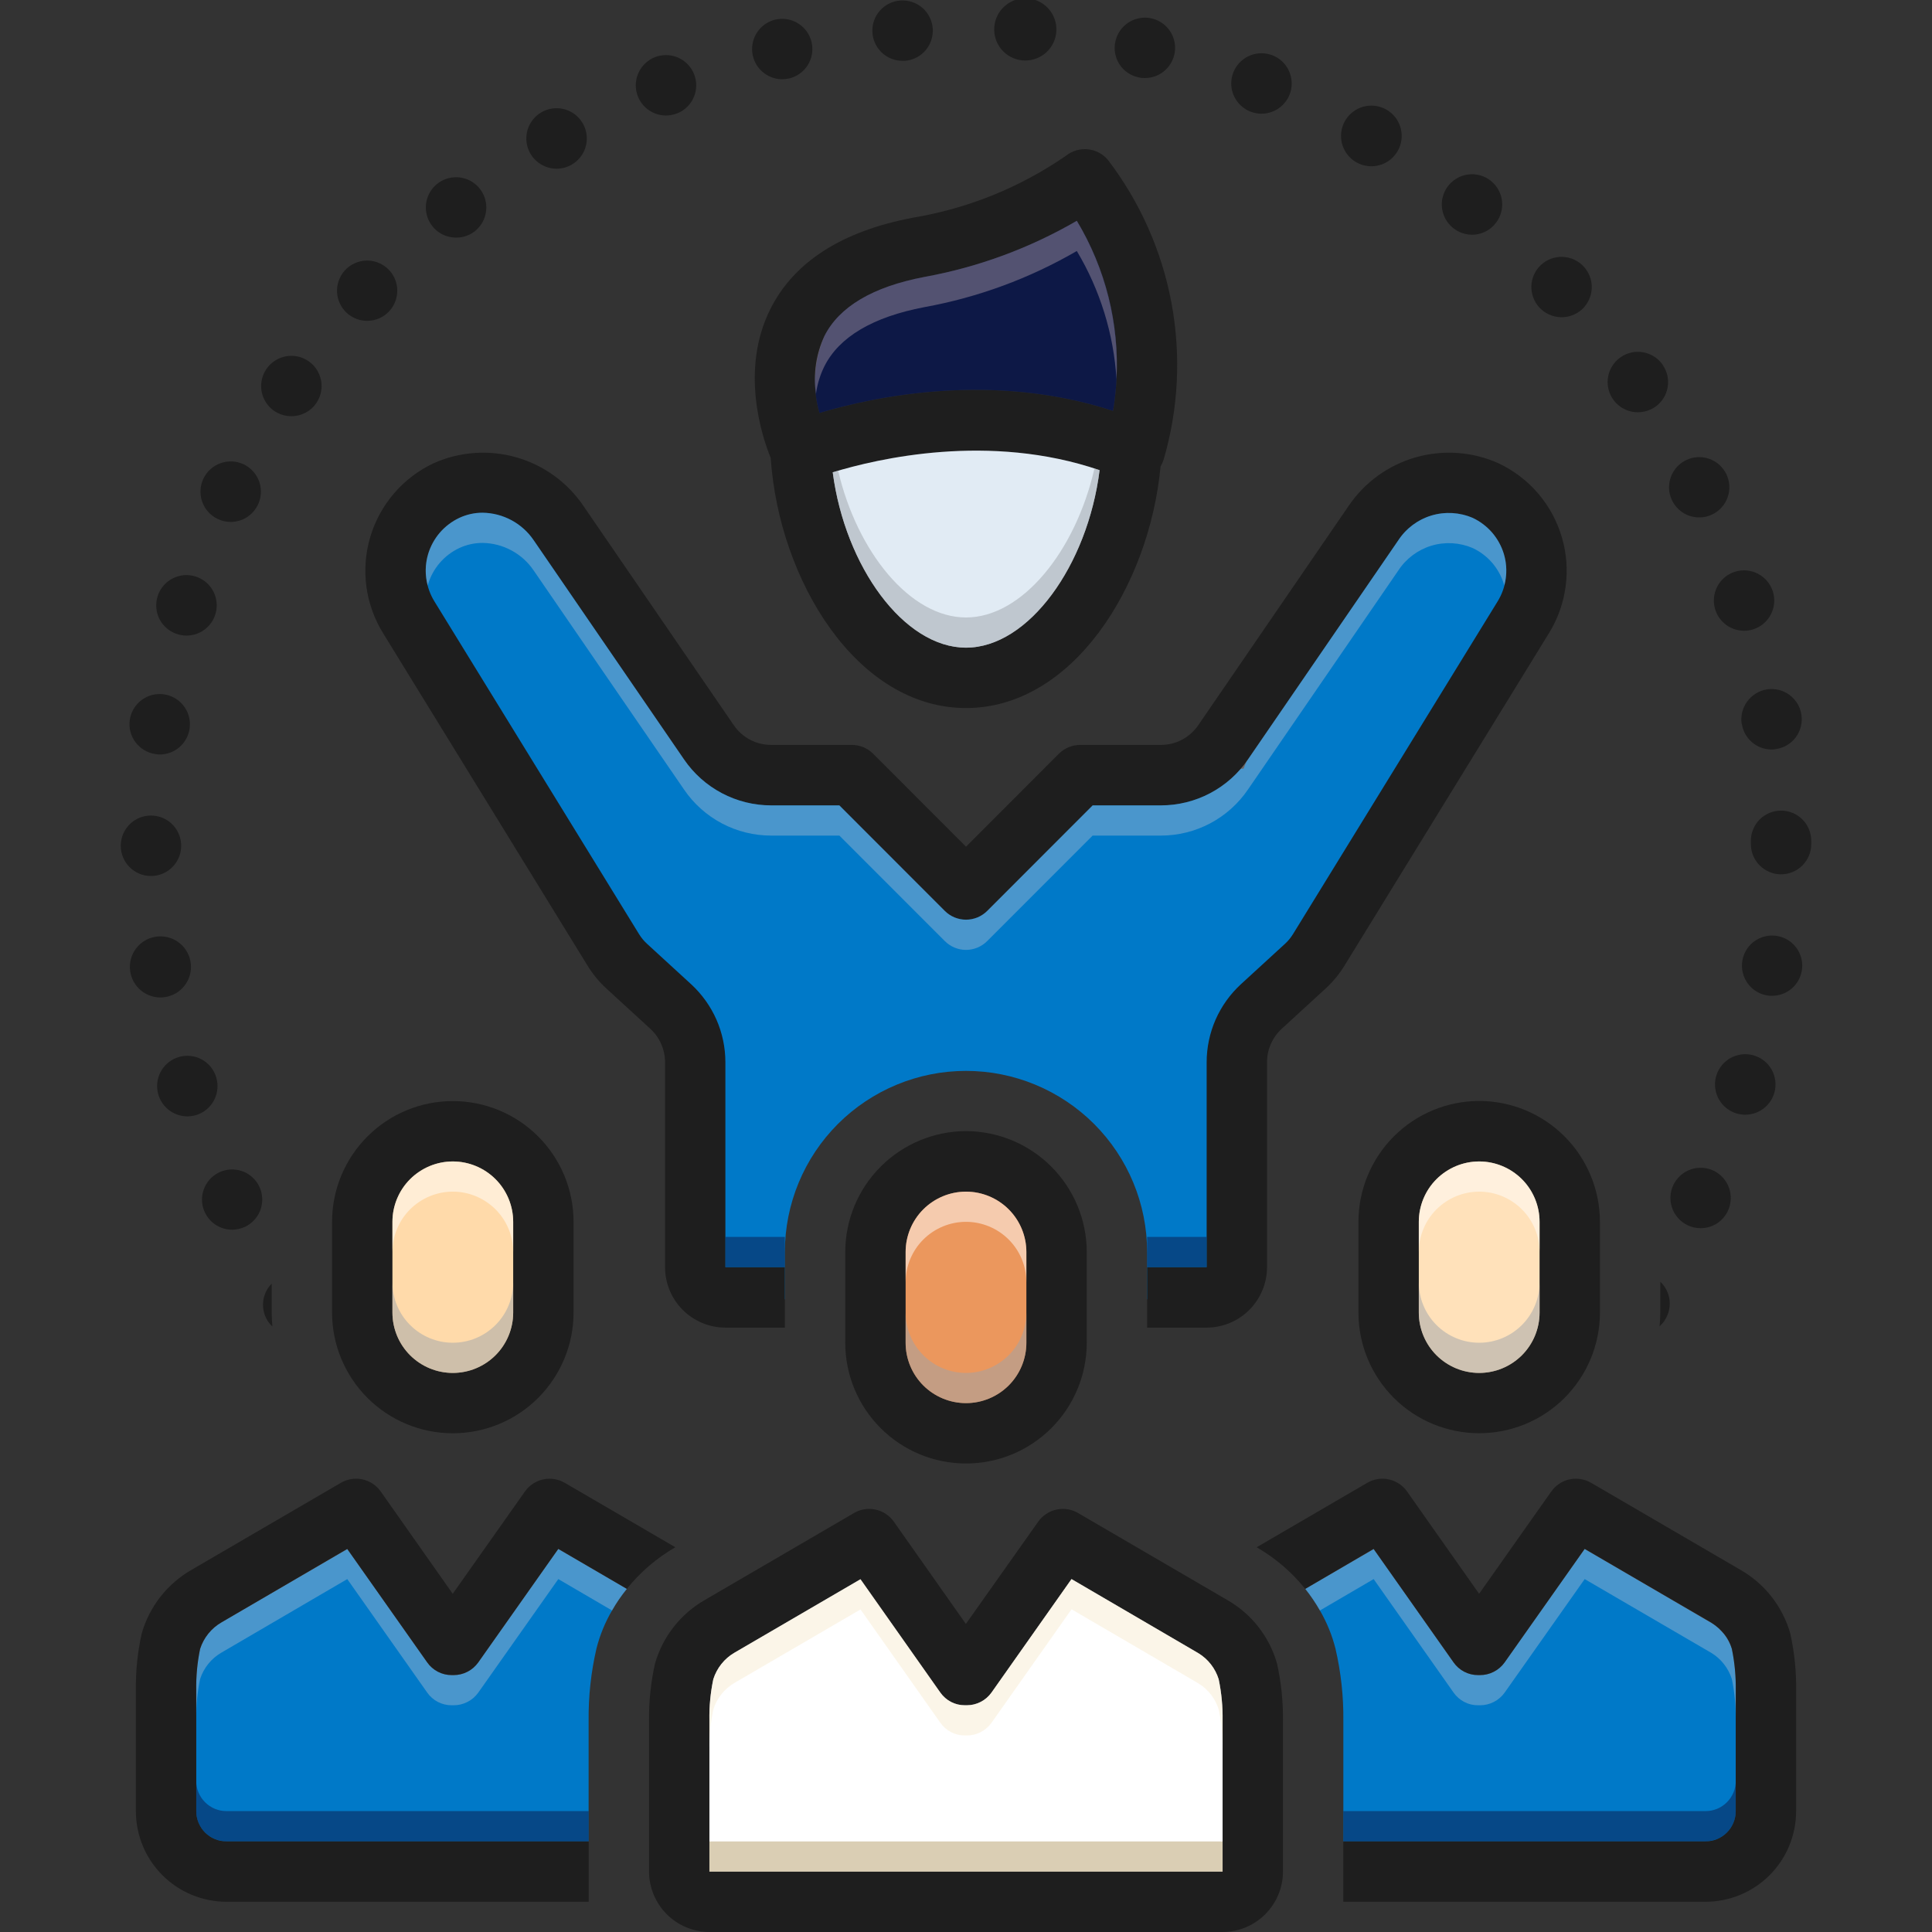 <svg width="48" height="48" viewBox="0 0 48 48" fill="none" xmlns="http://www.w3.org/2000/svg">
<rect x="0" y="0" width="48" height="48" fill="#333333" stroke="none"/>
<g clip-path="url(#clip0_9596_20419)">
<path d="M23.998 31.106H24V32.28H23.998V31.106Z" fill="#0079C8"/>
<path d="M35.862 11.927C33.752 11.946 30.895 19.097 30.895 19.097H27.459L24.061 21.935L21.297 19.247L18.907 19.396L12.335 11.815L9.571 13.57L15.546 24.026L17.376 25.782V32.28H19.5V31.106C19.5 29.913 19.974 28.768 20.818 27.924C21.662 27.081 22.807 26.606 24 26.606C25.194 26.606 26.338 27.081 27.182 27.924C28.026 28.768 28.5 29.913 28.5 31.106V32.28H30.634V25.52L32.613 23.952L38.327 14.354C38.327 14.354 37.972 11.908 35.862 11.927Z" fill="#0079C8"/>
<path d="M15.573 39.476C15.436 39.644 15.313 39.824 15.206 40.012C15.033 40.307 14.903 40.626 14.819 40.957C14.683 41.545 14.618 42.147 14.624 42.75V45.75H4.875V41.985C4.87 41.642 4.902 41.3 4.972 40.965C5.061 40.688 5.249 40.454 5.501 40.309L8.628 38.486L10.612 41.299C10.68 41.398 10.772 41.478 10.878 41.534C10.985 41.589 11.103 41.618 11.223 41.617H11.268C11.388 41.618 11.507 41.589 11.614 41.534C11.721 41.48 11.813 41.4 11.883 41.302L13.871 38.482L15.573 39.476Z" fill="#0079C8"/>
<path d="M43.125 42V45.75H33.375V42.754C33.382 42.151 33.316 41.549 33.18 40.961C33.096 40.629 32.966 40.309 32.793 40.012C32.686 39.825 32.565 39.645 32.43 39.476L34.128 38.486L36.112 41.299C36.18 41.398 36.272 41.478 36.378 41.534C36.485 41.589 36.603 41.618 36.723 41.617H36.768C36.889 41.618 37.007 41.589 37.114 41.534C37.221 41.48 37.313 41.4 37.383 41.302L39.371 38.482L42.525 40.324C42.538 40.331 42.55 40.338 42.562 40.346C42.572 40.351 42.581 40.358 42.588 40.365C42.607 40.38 42.633 40.399 42.656 40.417C42.671 40.429 42.682 40.44 42.697 40.451L42.738 40.492C42.876 40.621 42.976 40.784 43.027 40.965C43.098 41.305 43.13 41.652 43.125 42Z" fill="#0079C8"/>
<path d="M27.525 3.971C27.399 3.822 27.219 3.728 27.025 3.709C26.83 3.69 26.635 3.748 26.483 3.87C25.345 4.656 24.048 5.181 22.684 5.408C20.922 5.741 19.733 6.503 19.144 7.669C18.375 9.191 18.938 10.864 19.148 11.378C19.354 14.419 21.289 17.591 24 17.591C26.648 17.591 28.553 14.565 28.834 11.588C28.865 11.536 28.89 11.48 28.909 11.423C29.279 10.159 29.346 8.826 29.106 7.532C28.866 6.238 28.324 5.018 27.525 3.971ZM24 16.091C22.459 16.091 20.997 14.078 20.689 11.734C21.806 11.393 24.581 10.744 27.319 11.681C27.023 14.048 25.553 16.091 24 16.091ZM27.653 10.208C24.642 9.225 21.701 9.859 20.359 10.26C20.177 9.628 20.22 8.951 20.483 8.348C20.85 7.62 21.686 7.125 22.965 6.881C24.299 6.639 25.58 6.167 26.753 5.486C27.609 6.902 27.928 8.577 27.653 10.208Z" fill="#1E1E1E"/>
<path d="M27.653 10.208C24.642 9.225 21.701 9.859 20.359 10.26C20.176 9.628 20.22 8.951 20.483 8.348C20.85 7.62 21.686 7.125 22.965 6.881C24.299 6.639 25.58 6.167 26.753 5.486C27.609 6.901 27.928 8.577 27.653 10.208Z" fill="#0D1846"/>
<path d="M27.319 11.681C27.022 14.048 25.552 16.091 24 16.091C22.459 16.091 20.996 14.078 20.689 11.734C21.806 11.393 24.581 10.744 27.319 11.681Z" fill="#E1EBF4"/>
<path d="M36.75 27.353C35.954 27.354 35.191 27.671 34.629 28.234C34.067 28.797 33.751 29.56 33.75 30.356V32.608C33.75 33.404 34.066 34.167 34.629 34.73C35.191 35.292 35.954 35.608 36.75 35.608C37.546 35.608 38.309 35.292 38.871 34.73C39.434 34.167 39.75 33.404 39.75 32.608V30.356C39.749 29.56 39.433 28.797 38.871 28.234C38.309 27.671 37.546 27.354 36.75 27.353ZM38.25 32.608C38.25 33.006 38.092 33.388 37.811 33.669C37.529 33.95 37.148 34.108 36.75 34.108C36.352 34.108 35.971 33.95 35.689 33.669C35.408 33.388 35.25 33.006 35.25 32.608V30.356C35.25 29.958 35.408 29.577 35.689 29.296C35.971 29.014 36.352 28.856 36.75 28.856C37.148 28.856 37.529 29.014 37.811 29.296C38.092 29.577 38.25 29.958 38.25 30.356V32.608Z" fill="#1E1E1E"/>
<path d="M3.915 14.819C3.885 14.913 3.875 15.012 3.884 15.111C3.893 15.209 3.922 15.305 3.968 15.392C4.015 15.479 4.078 15.556 4.154 15.619C4.231 15.682 4.319 15.729 4.413 15.757C4.484 15.78 4.557 15.791 4.631 15.791C4.77 15.791 4.906 15.753 5.025 15.681C5.144 15.608 5.24 15.504 5.303 15.38C5.366 15.255 5.393 15.116 5.382 14.977C5.37 14.839 5.321 14.706 5.238 14.594C5.155 14.482 5.043 14.395 4.914 14.343C4.785 14.291 4.644 14.275 4.507 14.299C4.37 14.322 4.242 14.383 4.137 14.475C4.033 14.567 3.955 14.686 3.915 14.819Z" fill="#1E1E1E"/>
<path d="M6.056 11.537C5.876 11.451 5.67 11.44 5.482 11.507C5.294 11.573 5.14 11.711 5.054 11.891C4.968 12.07 4.957 12.277 5.023 12.465C5.089 12.653 5.228 12.807 5.407 12.893C5.508 12.941 5.618 12.967 5.73 12.968C5.9 12.968 6.066 12.91 6.199 12.804C6.332 12.697 6.425 12.549 6.463 12.383C6.501 12.217 6.482 12.042 6.408 11.889C6.334 11.735 6.21 11.611 6.056 11.537Z" fill="#1E1E1E"/>
<path d="M7.241 10.34C7.363 10.341 7.483 10.311 7.591 10.254C7.699 10.197 7.791 10.115 7.86 10.014C7.943 9.891 7.988 9.746 7.99 9.598C7.991 9.449 7.948 9.304 7.866 9.179C7.785 9.055 7.668 8.958 7.532 8.9C7.395 8.842 7.244 8.826 7.098 8.854C6.952 8.882 6.818 8.952 6.712 9.057C6.606 9.161 6.534 9.294 6.504 9.439C6.474 9.585 6.487 9.736 6.543 9.873C6.599 10.011 6.694 10.129 6.817 10.213C6.943 10.296 7.09 10.34 7.241 10.34Z" fill="#1E1E1E"/>
<path d="M11.805 5.738C11.959 5.613 12.057 5.432 12.078 5.234C12.1 5.037 12.041 4.839 11.917 4.684C11.793 4.529 11.612 4.43 11.414 4.408C11.217 4.386 11.019 4.443 10.863 4.567C10.741 4.664 10.652 4.797 10.609 4.947C10.566 5.097 10.571 5.256 10.623 5.404C10.675 5.551 10.772 5.678 10.899 5.768C11.027 5.857 11.18 5.905 11.336 5.903C11.507 5.904 11.672 5.846 11.805 5.738Z" fill="#1E1E1E"/>
<path d="M9.675 7.727C9.791 7.6 9.859 7.437 9.869 7.266C9.879 7.094 9.83 6.925 9.73 6.785C9.629 6.646 9.484 6.545 9.318 6.5C9.152 6.455 8.976 6.468 8.819 6.538C8.662 6.607 8.533 6.729 8.455 6.882C8.377 7.035 8.354 7.21 8.389 7.378C8.425 7.546 8.518 7.697 8.651 7.805C8.785 7.913 8.952 7.972 9.124 7.971C9.227 7.971 9.33 7.949 9.425 7.907C9.52 7.865 9.605 7.804 9.675 7.727Z" fill="#1E1E1E"/>
<path d="M5.768 30.552C5.881 30.551 5.992 30.525 6.094 30.477C6.259 30.396 6.389 30.258 6.459 30.088C6.529 29.918 6.534 29.728 6.473 29.554C6.412 29.381 6.289 29.236 6.128 29.147C5.966 29.059 5.778 29.032 5.599 29.074C5.42 29.115 5.262 29.221 5.156 29.371C5.05 29.521 5.003 29.705 5.023 29.888C5.044 30.071 5.132 30.239 5.269 30.362C5.406 30.484 5.584 30.552 5.768 30.552Z" fill="#1E1E1E"/>
<path d="M5.37 26.76C5.341 26.666 5.294 26.578 5.231 26.502C5.168 26.426 5.091 26.363 5.004 26.317C4.917 26.271 4.821 26.243 4.723 26.234C4.625 26.225 4.526 26.235 4.432 26.264C4.261 26.318 4.114 26.431 4.018 26.583C3.923 26.735 3.885 26.917 3.912 27.095C3.938 27.273 4.028 27.435 4.164 27.552C4.3 27.67 4.474 27.735 4.653 27.736C4.73 27.736 4.805 27.724 4.878 27.702C5.068 27.642 5.227 27.509 5.319 27.332C5.411 27.156 5.429 26.95 5.37 26.76Z" fill="#1E1E1E"/>
<path d="M3.225 17.882C3.21 17.979 3.215 18.079 3.239 18.174C3.264 18.27 3.306 18.36 3.365 18.439C3.424 18.518 3.498 18.585 3.583 18.636C3.667 18.686 3.761 18.72 3.859 18.734C3.894 18.741 3.931 18.745 3.967 18.745C4.111 18.745 4.252 18.704 4.373 18.626C4.494 18.549 4.59 18.438 4.65 18.307C4.71 18.177 4.731 18.032 4.711 17.889C4.691 17.747 4.63 17.613 4.537 17.505C4.443 17.395 4.32 17.316 4.182 17.275C4.045 17.233 3.898 17.233 3.76 17.272C3.622 17.312 3.498 17.391 3.403 17.499C3.308 17.607 3.246 17.74 3.225 17.882Z" fill="#1E1E1E"/>
<path d="M3.979 24.782C4.016 24.783 4.054 24.78 4.091 24.774C4.286 24.747 4.462 24.645 4.583 24.491C4.705 24.336 4.761 24.14 4.741 23.945C4.721 23.75 4.626 23.569 4.476 23.443C4.326 23.316 4.132 23.252 3.936 23.265C3.74 23.278 3.557 23.366 3.425 23.511C3.292 23.656 3.221 23.847 3.227 24.044C3.232 24.24 3.314 24.427 3.454 24.564C3.594 24.702 3.782 24.78 3.979 24.782Z" fill="#1E1E1E"/>
<path d="M3.75 21.764C3.899 21.764 4.044 21.72 4.167 21.638C4.291 21.555 4.387 21.438 4.444 21.301C4.501 21.164 4.516 21.013 4.487 20.867C4.458 20.721 4.387 20.587 4.282 20.482C4.177 20.377 4.043 20.306 3.898 20.277C3.752 20.248 3.601 20.262 3.464 20.319C3.326 20.376 3.209 20.472 3.127 20.596C3.044 20.719 3 20.864 3 21.013C3 21.111 3.019 21.209 3.057 21.3C3.095 21.391 3.15 21.474 3.219 21.544C3.289 21.613 3.372 21.669 3.463 21.707C3.554 21.744 3.651 21.764 3.75 21.764Z" fill="#1E1E1E"/>
<path d="M33.693 4.03C33.807 4.095 33.937 4.13 34.068 4.131C34.251 4.132 34.428 4.066 34.566 3.946C34.704 3.825 34.793 3.659 34.818 3.478C34.842 3.297 34.8 3.113 34.699 2.96C34.597 2.808 34.444 2.698 34.267 2.65C34.091 2.602 33.903 2.621 33.739 2.701C33.575 2.782 33.446 2.919 33.375 3.088C33.305 3.257 33.298 3.445 33.357 3.619C33.416 3.792 33.535 3.938 33.693 4.03Z" fill="#1E1E1E"/>
<path d="M40.268 8.873C40.136 8.963 40.036 9.094 39.983 9.245C39.931 9.397 39.928 9.561 39.975 9.714C40.022 9.867 40.117 10.001 40.246 10.096C40.375 10.191 40.531 10.243 40.691 10.243C40.844 10.242 40.992 10.196 41.119 10.111C41.2 10.056 41.27 9.984 41.323 9.902C41.377 9.819 41.413 9.726 41.431 9.629C41.449 9.532 41.447 9.433 41.427 9.337C41.406 9.24 41.366 9.149 41.31 9.068V9.064C41.197 8.901 41.024 8.789 40.828 8.753C40.633 8.717 40.431 8.76 40.268 8.873Z" fill="#1E1E1E"/>
<path d="M43.11 14.203C42.938 14.256 42.791 14.368 42.695 14.521C42.6 14.673 42.562 14.854 42.589 15.032C42.615 15.21 42.705 15.372 42.841 15.489C42.977 15.606 43.151 15.671 43.331 15.671C43.407 15.671 43.483 15.659 43.556 15.637C43.745 15.577 43.903 15.445 43.995 15.269C44.087 15.093 44.106 14.887 44.047 14.698C43.988 14.508 43.856 14.35 43.68 14.257C43.505 14.164 43.3 14.145 43.11 14.203Z" fill="#1E1E1E"/>
<path d="M41.888 11.433C41.735 11.507 41.613 11.631 41.54 11.784C41.467 11.937 41.448 12.11 41.486 12.275C41.525 12.441 41.618 12.588 41.751 12.693C41.883 12.799 42.048 12.856 42.218 12.855C42.331 12.856 42.443 12.83 42.544 12.78C42.633 12.737 42.712 12.677 42.777 12.603C42.842 12.53 42.892 12.444 42.924 12.351C42.956 12.258 42.97 12.159 42.964 12.061C42.958 11.963 42.933 11.867 42.89 11.778C42.847 11.69 42.786 11.611 42.713 11.545C42.639 11.48 42.553 11.43 42.46 11.398C42.367 11.366 42.269 11.352 42.171 11.358C42.072 11.364 41.976 11.389 41.888 11.433Z" fill="#1E1E1E"/>
<path d="M6.667 32.842C6.696 32.883 6.73 32.922 6.767 32.957C6.758 32.842 6.75 32.726 6.75 32.609V31.891C6.627 32.015 6.552 32.178 6.537 32.351C6.522 32.525 6.568 32.698 6.667 32.842Z" fill="#1E1E1E"/>
<path d="M13.826 4.192C13.959 4.191 14.089 4.156 14.205 4.09C14.362 3.999 14.481 3.853 14.54 3.681C14.598 3.508 14.592 3.32 14.522 3.152C14.452 2.984 14.323 2.846 14.16 2.766C13.996 2.685 13.809 2.667 13.633 2.714C13.457 2.761 13.305 2.871 13.203 3.022C13.102 3.173 13.059 3.356 13.082 3.537C13.106 3.718 13.194 3.884 13.331 4.004C13.468 4.124 13.644 4.191 13.826 4.192Z" fill="#1E1E1E"/>
<path d="M36.105 5.667C36.238 5.773 36.403 5.831 36.574 5.832C36.686 5.832 36.798 5.806 36.899 5.757C37.001 5.708 37.089 5.635 37.158 5.546C37.251 5.43 37.307 5.289 37.319 5.141C37.331 4.994 37.3 4.845 37.228 4.716C37.156 4.586 37.047 4.48 36.915 4.412C36.783 4.344 36.634 4.317 36.486 4.334C36.339 4.351 36.2 4.411 36.087 4.507C35.973 4.603 35.891 4.73 35.85 4.873C35.809 5.015 35.812 5.167 35.857 5.308C35.902 5.45 35.989 5.574 36.105 5.667Z" fill="#1E1E1E"/>
<path d="M38.284 6.583C38.212 6.65 38.154 6.731 38.113 6.821C38.072 6.911 38.049 7.008 38.046 7.107C38.043 7.206 38.06 7.304 38.095 7.396C38.13 7.489 38.182 7.573 38.25 7.645C38.386 7.789 38.573 7.874 38.771 7.881C38.969 7.888 39.162 7.817 39.308 7.683C39.453 7.547 39.539 7.359 39.547 7.16C39.554 6.96 39.481 6.767 39.346 6.621C39.21 6.475 39.022 6.389 38.823 6.382C38.624 6.375 38.43 6.447 38.284 6.583Z" fill="#1E1E1E"/>
<path d="M43.901 17.127C43.704 17.158 43.528 17.266 43.41 17.426C43.292 17.586 43.242 17.787 43.271 17.983H43.275C43.301 18.16 43.39 18.322 43.526 18.439C43.661 18.556 43.834 18.621 44.013 18.621C44.051 18.621 44.089 18.618 44.126 18.61C44.223 18.596 44.317 18.562 44.401 18.512C44.486 18.461 44.559 18.394 44.618 18.315C44.676 18.236 44.719 18.146 44.742 18.05C44.766 17.955 44.77 17.855 44.756 17.758V17.754C44.725 17.558 44.618 17.381 44.458 17.264C44.298 17.146 44.097 17.097 43.901 17.127Z" fill="#1E1E1E"/>
<path d="M41.25 32.609C41.25 32.724 41.241 32.837 41.232 32.95C41.279 32.909 41.32 32.863 41.355 32.812V32.808C41.455 32.661 41.499 32.483 41.48 32.306C41.461 32.13 41.379 31.966 41.25 31.844V32.609Z" fill="#1E1E1E"/>
<path d="M31.339 2.825C31.526 2.825 31.707 2.756 31.845 2.63C31.984 2.505 32.071 2.332 32.089 2.146C32.106 1.96 32.054 1.773 31.942 1.624C31.83 1.474 31.666 1.371 31.482 1.336C31.299 1.301 31.108 1.336 30.949 1.433C30.789 1.531 30.672 1.685 30.62 1.864C30.567 2.044 30.584 2.237 30.667 2.405C30.749 2.573 30.891 2.704 31.065 2.772C31.153 2.806 31.245 2.824 31.339 2.825Z" fill="#1E1E1E"/>
<path d="M44.768 24.102C44.79 23.956 44.768 23.806 44.704 23.672C44.641 23.538 44.539 23.426 44.413 23.35C44.285 23.274 44.139 23.237 43.991 23.244C43.843 23.251 43.7 23.302 43.581 23.39C43.462 23.478 43.372 23.6 43.322 23.739C43.272 23.879 43.265 24.03 43.301 24.174C43.337 24.317 43.414 24.447 43.524 24.547C43.633 24.646 43.77 24.711 43.917 24.733C43.954 24.739 43.992 24.742 44.029 24.74C44.208 24.74 44.381 24.675 44.517 24.558C44.652 24.441 44.741 24.279 44.768 24.102Z" fill="#1E1E1E"/>
<path d="M42.578 29.087C42.398 29.001 42.192 28.989 42.004 29.055C41.816 29.12 41.662 29.258 41.576 29.437C41.489 29.616 41.477 29.822 41.543 30.01C41.608 30.198 41.746 30.352 41.925 30.439C42.026 30.489 42.138 30.514 42.251 30.514C42.392 30.514 42.531 30.475 42.65 30.4C42.77 30.325 42.865 30.217 42.926 30.09C43.012 29.91 43.024 29.704 42.959 29.517C42.893 29.329 42.756 29.174 42.578 29.087Z" fill="#1E1E1E"/>
<path d="M45 20.972V20.885C44.999 20.787 44.98 20.689 44.941 20.599C44.903 20.508 44.848 20.425 44.778 20.356C44.708 20.287 44.625 20.232 44.534 20.195C44.442 20.158 44.345 20.139 44.246 20.139C44.148 20.14 44.05 20.16 43.959 20.198C43.869 20.236 43.786 20.291 43.717 20.361C43.648 20.431 43.593 20.514 43.556 20.606C43.518 20.697 43.499 20.794 43.5 20.893V20.972C43.5 21.171 43.579 21.361 43.72 21.502C43.86 21.643 44.051 21.722 44.25 21.722C44.449 21.722 44.64 21.643 44.78 21.502C44.921 21.361 45 21.171 45 20.972Z" fill="#1E1E1E"/>
<path d="M43.358 27.695C43.547 27.695 43.73 27.624 43.87 27.496C44.009 27.367 44.095 27.191 44.11 27.002C44.125 26.812 44.068 26.625 43.95 26.476C43.832 26.327 43.662 26.229 43.475 26.2C43.287 26.171 43.096 26.214 42.939 26.32C42.782 26.427 42.671 26.588 42.628 26.773C42.585 26.958 42.614 27.152 42.708 27.317C42.802 27.481 42.955 27.604 43.136 27.661C43.208 27.683 43.283 27.694 43.358 27.695Z" fill="#1E1E1E"/>
<path d="M27.712 1.027C27.69 1.123 27.687 1.222 27.704 1.319C27.721 1.416 27.756 1.509 27.809 1.592C27.862 1.675 27.93 1.747 28.011 1.803C28.091 1.859 28.182 1.899 28.278 1.92C28.332 1.934 28.388 1.94 28.443 1.939C28.585 1.939 28.723 1.9 28.843 1.824C28.963 1.749 29.059 1.642 29.12 1.514C29.182 1.387 29.206 1.245 29.19 1.104C29.174 0.963 29.118 0.83 29.03 0.72C28.941 0.61 28.823 0.526 28.69 0.48C28.556 0.434 28.412 0.426 28.274 0.459C28.137 0.491 28.011 0.561 27.911 0.662C27.812 0.762 27.743 0.889 27.712 1.027Z" fill="#1E1E1E"/>
<path d="M19.267 0.486C19.088 0.528 18.93 0.633 18.824 0.784C18.717 0.934 18.67 1.118 18.69 1.301C18.71 1.484 18.797 1.653 18.934 1.776C19.071 1.899 19.248 1.968 19.432 1.969C19.49 1.968 19.548 1.962 19.605 1.95C19.798 1.904 19.965 1.784 20.07 1.615C20.175 1.447 20.208 1.244 20.164 1.05C20.119 0.857 20 0.689 19.832 0.583C19.664 0.477 19.461 0.443 19.267 0.486Z" fill="#1E1E1E"/>
<path d="M16.549 2.87C16.643 2.869 16.735 2.851 16.823 2.817C16.997 2.749 17.139 2.617 17.221 2.45C17.303 2.282 17.32 2.089 17.267 1.91C17.215 1.73 17.098 1.576 16.938 1.479C16.779 1.381 16.588 1.347 16.405 1.382C16.221 1.417 16.057 1.52 15.945 1.67C15.834 1.819 15.781 2.006 15.799 2.192C15.817 2.378 15.904 2.55 16.043 2.676C16.181 2.801 16.362 2.871 16.549 2.87Z" fill="#1E1E1E"/>
<path d="M25.451 1.503C25.653 1.509 25.85 1.435 25.999 1.298C26.147 1.16 26.236 0.969 26.245 0.767C26.255 0.565 26.184 0.367 26.049 0.216C25.914 0.065 25.725 -0.027 25.523 -0.04C25.321 -0.054 25.122 0.013 24.969 0.145C24.815 0.278 24.72 0.465 24.703 0.667C24.686 0.868 24.749 1.069 24.878 1.225C25.008 1.38 25.193 1.479 25.395 1.5C25.414 1.5 25.432 1.503 25.451 1.503Z" fill="#1E1E1E"/>
<path d="M22.481 1.511C22.579 1.504 22.675 1.477 22.763 1.433C22.851 1.388 22.93 1.327 22.994 1.252C23.058 1.177 23.108 1.091 23.138 0.997C23.169 0.903 23.181 0.804 23.174 0.706C23.166 0.608 23.14 0.512 23.095 0.424C23.051 0.336 22.989 0.257 22.915 0.193C22.84 0.129 22.753 0.08 22.66 0.049C22.566 0.018 22.467 0.006 22.369 0.013H22.365C22.171 0.028 21.991 0.118 21.862 0.263C21.733 0.408 21.666 0.597 21.674 0.791C21.681 0.985 21.764 1.168 21.904 1.303C22.044 1.437 22.231 1.512 22.425 1.511H22.481Z" fill="#1E1E1E"/>
<path d="M8.25 32.609C8.25 33.404 8.566 34.167 9.129 34.73C9.691 35.293 10.454 35.609 11.25 35.609C12.046 35.609 12.809 35.293 13.371 34.73C13.934 34.167 14.25 33.404 14.25 32.609V30.356C14.25 29.561 13.934 28.798 13.371 28.235C12.809 27.672 12.046 27.356 11.25 27.356C10.454 27.356 9.691 27.672 9.129 28.235C8.566 28.798 8.25 29.561 8.25 30.356V32.609ZM9.75 30.356C9.75 29.959 9.908 29.577 10.189 29.296C10.471 29.015 10.852 28.856 11.25 28.856C11.648 28.856 12.029 29.015 12.311 29.296C12.592 29.577 12.75 29.959 12.75 30.356V32.609C12.75 33.007 12.592 33.388 12.311 33.669C12.029 33.951 11.648 34.109 11.25 34.109C10.852 34.109 10.471 33.951 10.189 33.669C9.908 33.388 9.75 33.007 9.75 32.609V30.356Z" fill="#1E1E1E"/>
<path d="M31.729 41.336C31.542 40.672 31.104 40.107 30.507 39.761L26.783 37.59C26.621 37.495 26.429 37.465 26.245 37.506C26.062 37.546 25.901 37.654 25.793 37.807L23.997 40.346L22.208 37.807C22.1 37.654 21.939 37.546 21.755 37.506C21.572 37.465 21.38 37.495 21.218 37.59L17.52 39.746C16.911 40.092 16.463 40.663 16.272 41.336C16.169 41.8 16.12 42.275 16.125 42.75V46.5C16.127 46.897 16.285 47.278 16.566 47.559C16.847 47.84 17.228 47.999 17.625 48H30.375C30.773 47.999 31.154 47.84 31.435 47.559C31.716 47.278 31.874 46.897 31.875 46.5V42.761C31.881 42.282 31.832 41.804 31.729 41.336ZM30.375 42.75V46.5H17.625V42.735C17.62 42.394 17.653 42.053 17.723 41.719C17.811 41.441 17.999 41.205 18.252 41.059L21.379 39.236L23.363 42.052C23.432 42.15 23.523 42.23 23.63 42.285C23.736 42.34 23.854 42.368 23.974 42.367H24.019C24.139 42.368 24.258 42.339 24.365 42.284C24.472 42.23 24.564 42.15 24.634 42.052L26.622 39.232L29.775 41.074C30.015 41.221 30.194 41.45 30.278 41.719C30.349 42.058 30.381 42.404 30.375 42.75Z" fill="#1E1E1E"/>
<path d="M30.375 42.75V46.5H17.625V42.735C17.619 42.394 17.652 42.053 17.722 41.719C17.81 41.441 17.998 41.205 18.251 41.059L21.378 39.236L23.362 42.052C23.431 42.15 23.523 42.23 23.629 42.285C23.735 42.34 23.854 42.368 23.973 42.367H24.018C24.139 42.368 24.257 42.339 24.364 42.284C24.471 42.23 24.563 42.15 24.633 42.052L26.621 39.232L29.774 41.074C30.015 41.221 30.193 41.45 30.277 41.719C30.348 42.058 30.38 42.404 30.375 42.75Z" fill="white"/>
<path d="M5.5 40.308L8.629 38.484L10.612 41.3C10.681 41.399 10.773 41.479 10.88 41.534C10.986 41.59 11.105 41.618 11.225 41.618H11.27C11.39 41.618 11.508 41.59 11.615 41.534C11.721 41.479 11.813 41.399 11.882 41.301L13.87 38.484L15.573 39.475C15.905 39.062 16.31 38.713 16.768 38.447L16.779 38.441L14.031 36.84C13.869 36.746 13.678 36.716 13.495 36.755C13.311 36.795 13.15 36.903 13.042 37.056L11.248 39.597L9.46 37.057C9.352 36.903 9.19 36.796 9.007 36.755C8.823 36.715 8.631 36.746 8.469 36.84L4.771 38.995C4.161 39.341 3.711 39.913 3.52 40.587C3.417 41.05 3.369 41.524 3.376 41.999V44.997C3.376 45.594 3.613 46.166 4.035 46.589C4.457 47.011 5.029 47.248 5.626 47.249H14.626V45.748H5.626C5.427 45.748 5.236 45.668 5.095 45.528C4.955 45.387 4.876 45.196 4.876 44.997L4.875 41.986C4.87 41.644 4.902 41.302 4.972 40.966C5.061 40.69 5.249 40.455 5.5 40.308Z" fill="#1E1E1E"/>
<path d="M38.541 37.056L36.748 39.597L34.959 37.057C34.851 36.903 34.689 36.796 34.506 36.755C34.322 36.715 34.131 36.746 33.969 36.84L31.222 38.441L31.243 38.454C31.697 38.719 32.099 39.065 32.428 39.475L34.129 38.484L36.111 41.3C36.181 41.399 36.272 41.479 36.379 41.534C36.486 41.59 36.604 41.618 36.724 41.618H36.769C36.889 41.618 37.008 41.59 37.114 41.534C37.221 41.479 37.312 41.399 37.382 41.301L39.37 38.484L42.525 40.322C42.764 40.47 42.943 40.699 43.028 40.966C43.098 41.306 43.13 41.652 43.124 41.999V44.997C43.124 45.196 43.045 45.387 42.904 45.528C42.764 45.668 42.573 45.748 42.374 45.748H33.374L33.374 47.249H42.374C42.971 47.248 43.543 47.011 43.965 46.589C44.387 46.166 44.624 45.594 44.624 44.997L44.624 42.012C44.632 41.533 44.583 41.055 44.48 40.587C44.292 39.922 43.852 39.356 43.254 39.01L39.531 36.84C39.368 36.746 39.177 36.716 38.994 36.755C38.81 36.795 38.649 36.903 38.541 37.056Z" fill="#1E1E1E"/>
<path d="M33.503 12.574L29.77 18.018C29.666 18.169 29.528 18.292 29.366 18.378C29.205 18.463 29.025 18.507 28.842 18.507H26.837C26.739 18.507 26.642 18.527 26.55 18.564C26.459 18.602 26.377 18.657 26.307 18.727L24 21.036L21.694 18.727C21.624 18.657 21.541 18.602 21.451 18.564C21.36 18.527 21.262 18.507 21.163 18.507H19.159C18.976 18.507 18.796 18.463 18.634 18.378C18.473 18.292 18.334 18.169 18.231 18.018L14.498 12.574C14.101 11.986 13.509 11.556 12.827 11.362C12.145 11.168 11.416 11.22 10.769 11.511C10.394 11.688 10.06 11.942 9.79 12.257C9.519 12.572 9.318 12.941 9.2 13.338C9.081 13.736 9.048 14.155 9.102 14.566C9.157 14.978 9.297 15.373 9.515 15.727L14.6 23.995C14.727 24.203 14.883 24.391 15.062 24.556L16.157 25.56C16.272 25.666 16.364 25.794 16.427 25.937C16.49 26.08 16.522 26.234 16.523 26.39V31.483C16.523 31.881 16.681 32.262 16.962 32.544C17.243 32.825 17.625 32.984 18.023 32.984H19.5V31.483H18.022V26.39C18.022 26.026 17.946 25.666 17.8 25.332C17.653 24.999 17.439 24.7 17.171 24.453L16.075 23.448C15.998 23.378 15.932 23.297 15.877 23.208L10.792 14.94C10.685 14.766 10.616 14.571 10.59 14.369C10.563 14.166 10.58 13.96 10.638 13.765C10.697 13.569 10.796 13.388 10.929 13.233C11.063 13.079 11.227 12.954 11.412 12.867C11.593 12.782 11.791 12.738 11.991 12.738C12.242 12.742 12.489 12.806 12.71 12.925C12.931 13.044 13.12 13.215 13.261 13.423L16.994 18.868C17.235 19.22 17.558 19.507 17.936 19.706C18.313 19.905 18.733 20.009 19.159 20.009H20.853L23.47 22.629C23.54 22.699 23.622 22.754 23.713 22.792C23.804 22.829 23.902 22.849 24 22.849C24.099 22.849 24.197 22.829 24.288 22.792C24.378 22.754 24.461 22.699 24.531 22.629L27.148 20.009H28.842C29.269 20.009 29.688 19.905 30.066 19.706C30.443 19.507 30.766 19.22 31.006 18.868L34.74 13.423C34.933 13.128 35.225 12.91 35.563 12.808C35.901 12.707 36.264 12.727 36.589 12.867C36.774 12.954 36.938 13.079 37.072 13.233C37.205 13.388 37.304 13.569 37.363 13.765C37.422 13.961 37.438 14.166 37.411 14.369C37.385 14.571 37.316 14.766 37.209 14.94L32.124 23.208C32.069 23.297 32.003 23.378 31.926 23.448L30.83 24.453C30.562 24.7 30.348 24.999 30.201 25.332C30.055 25.666 29.979 26.026 29.979 26.39V31.483H28.5V32.984H29.979C30.376 32.984 30.758 32.825 31.039 32.544C31.32 32.262 31.478 31.881 31.479 31.483V26.39C31.479 26.234 31.511 26.08 31.574 25.937C31.637 25.794 31.729 25.666 31.844 25.56L32.94 24.555C33.118 24.391 33.274 24.202 33.401 23.995L38.486 15.727C38.704 15.373 38.844 14.978 38.898 14.566C38.953 14.155 38.92 13.736 38.801 13.338C38.683 12.941 38.482 12.572 38.212 12.257C37.941 11.942 37.607 11.688 37.232 11.511C36.585 11.22 35.856 11.168 35.174 11.362C34.492 11.556 33.9 11.986 33.503 12.574Z" fill="#1E1E1E"/>
<path d="M24 28.102C23.204 28.104 22.442 28.422 21.88 28.985C21.317 29.548 21.001 30.311 21 31.106V33.36C21 34.156 21.316 34.919 21.879 35.481C22.441 36.044 23.204 36.36 24 36.36C24.796 36.36 25.559 36.044 26.121 35.481C26.684 34.919 27 34.156 27 33.36V31.106C26.999 30.311 26.683 29.548 26.12 28.985C25.558 28.422 24.796 28.104 24 28.102ZM25.5 33.36C25.5 33.758 25.342 34.139 25.061 34.421C24.779 34.702 24.398 34.86 24 34.86C23.602 34.86 23.221 34.702 22.939 34.421C22.658 34.139 22.5 33.758 22.5 33.36V31.106C22.5 30.709 22.658 30.327 22.939 30.046C23.221 29.764 23.602 29.606 24 29.606C24.398 29.606 24.779 29.764 25.061 30.046C25.342 30.327 25.5 30.709 25.5 31.106V33.36Z" fill="#1E1E1E"/>
<path d="M25.5 31.106V33.36C25.5 33.758 25.342 34.14 25.061 34.421C24.779 34.702 24.398 34.86 24 34.86C23.602 34.86 23.221 34.702 22.939 34.421C22.658 34.14 22.5 33.758 22.5 33.36V31.106C22.5 30.709 22.658 30.327 22.939 30.046C23.221 29.765 23.602 29.606 24 29.606C24.398 29.606 24.779 29.765 25.061 30.046C25.342 30.327 25.5 30.709 25.5 31.106Z" fill="#EB975D"/>
<path d="M38.25 30.356V32.61C38.25 33.008 38.092 33.39 37.811 33.671C37.529 33.952 37.148 34.11 36.75 34.11C36.352 34.11 35.971 33.952 35.689 33.671C35.408 33.39 35.25 33.008 35.25 32.61V30.356C35.25 29.959 35.408 29.577 35.689 29.296C35.971 29.015 36.352 28.856 36.75 28.856C37.148 28.856 37.529 29.015 37.811 29.296C38.092 29.577 38.25 29.959 38.25 30.356Z" fill="#FFE1BA"/>
<path d="M12.75 30.356V32.61C12.75 33.008 12.592 33.39 12.311 33.671C12.029 33.952 11.648 34.11 11.25 34.11C10.852 34.11 10.471 33.952 10.189 33.671C9.908 33.39 9.75 33.008 9.75 32.61V30.356C9.75 29.959 9.908 29.577 10.189 29.296C10.471 29.015 10.852 28.856 11.25 28.856C11.648 28.856 12.029 29.015 12.311 29.296C12.592 29.577 12.75 29.959 12.75 30.356Z" fill="#FFDAAA"/>
<path opacity="0.5" d="M43.125 44.246V44.996C43.125 45.095 43.106 45.192 43.068 45.283C43.03 45.374 42.975 45.457 42.905 45.526C42.836 45.596 42.753 45.651 42.662 45.689C42.571 45.727 42.474 45.746 42.375 45.746H33.375V44.996H42.375C42.474 44.996 42.571 44.977 42.662 44.939C42.753 44.901 42.836 44.846 42.905 44.776C42.975 44.707 43.03 44.624 43.068 44.533C43.106 44.442 43.125 44.345 43.125 44.246Z" fill="#0D1846"/>
<path opacity="0.3" d="M43.125 42V42.694C43.127 42.365 43.094 42.037 43.027 41.715C42.942 41.447 42.764 41.218 42.525 41.07L39.371 39.232L37.383 42.052C37.313 42.15 37.221 42.23 37.114 42.284C37.007 42.339 36.889 42.368 36.768 42.367H36.723C36.603 42.368 36.485 42.34 36.378 42.284C36.272 42.228 36.18 42.148 36.112 42.049L34.128 39.232L32.793 40.012C32.686 39.825 32.565 39.645 32.43 39.476L34.128 38.482V38.486L36.112 41.299C36.18 41.398 36.272 41.478 36.378 41.534C36.485 41.589 36.603 41.618 36.723 41.617H36.768C36.889 41.618 37.007 41.589 37.114 41.534C37.221 41.48 37.313 41.4 37.383 41.302L39.371 38.482L42.525 40.32V40.324C42.539 40.328 42.551 40.336 42.562 40.346C42.572 40.351 42.581 40.358 42.588 40.365C42.613 40.38 42.636 40.397 42.656 40.417C42.671 40.429 42.682 40.44 42.697 40.451C42.713 40.463 42.727 40.477 42.738 40.492C42.876 40.621 42.976 40.784 43.027 40.965C43.098 41.305 43.13 41.652 43.125 42Z" fill="#F9DBD7"/>
<path opacity="0.5" d="M38.25 30.356V31.106C38.25 30.709 38.092 30.327 37.811 30.046C37.529 29.765 37.148 29.606 36.75 29.606C36.352 29.606 35.971 29.765 35.689 30.046C35.408 30.327 35.25 30.709 35.25 31.106V30.356C35.25 29.959 35.408 29.577 35.689 29.296C35.971 29.015 36.352 28.856 36.75 28.856C37.148 28.856 37.529 29.015 37.811 29.296C38.092 29.577 38.25 29.959 38.25 30.356Z" fill="white"/>
<path opacity="0.5" d="M38.25 31.86V32.61C38.25 33.008 38.092 33.389 37.811 33.67C37.529 33.952 37.148 34.11 36.75 34.11C36.352 34.11 35.971 33.952 35.689 33.67C35.408 33.389 35.25 33.008 35.25 32.61V31.86C35.25 32.258 35.408 32.639 35.689 32.92C35.971 33.202 36.352 33.36 36.75 33.36C37.148 33.36 37.529 33.202 37.811 32.92C38.092 32.639 38.25 32.258 38.25 31.86Z" fill="#9FA5AA"/>
<path opacity="0.5" d="M12.75 30.356V31.106C12.75 30.709 12.592 30.327 12.311 30.046C12.029 29.765 11.648 29.606 11.25 29.606C10.852 29.606 10.471 29.765 10.189 30.046C9.908 30.327 9.75 30.709 9.75 31.106V30.356C9.75 29.959 9.908 29.577 10.189 29.296C10.471 29.015 10.852 28.856 11.25 28.856C11.648 28.856 12.029 29.015 12.311 29.296C12.592 29.577 12.75 29.959 12.75 30.356Z" fill="white"/>
<path opacity="0.5" d="M25.5 31.106V31.856C25.5 31.459 25.342 31.077 25.061 30.796C24.779 30.515 24.398 30.356 24 30.356C23.602 30.356 23.221 30.515 22.939 30.796C22.658 31.077 22.5 31.459 22.5 31.856V31.106C22.5 30.709 22.658 30.327 22.939 30.046C23.221 29.765 23.602 29.606 24 29.606C24.398 29.606 24.779 29.765 25.061 30.046C25.342 30.327 25.5 30.709 25.5 31.106Z" fill="white"/>
<path opacity="0.5" d="M12.75 31.86V32.61C12.75 33.008 12.592 33.389 12.311 33.67C12.029 33.952 11.648 34.11 11.25 34.11C10.852 34.11 10.471 33.952 10.189 33.67C9.908 33.389 9.75 33.008 9.75 32.61V31.86C9.75 32.258 9.908 32.639 10.189 32.92C10.471 33.202 10.852 33.36 11.25 33.36C11.648 33.36 12.029 33.202 12.311 32.92C12.592 32.639 12.75 32.258 12.75 31.86Z" fill="#9FA5AA"/>
<path opacity="0.5" d="M30.375 42.75V43.444C30.378 43.116 30.346 42.789 30.278 42.469C30.194 42.2 30.016 41.971 29.776 41.824L26.622 39.982L24.634 42.802C24.564 42.9 24.472 42.98 24.365 43.034C24.258 43.089 24.139 43.118 24.019 43.117H23.974C23.855 43.118 23.736 43.09 23.63 43.035C23.524 42.98 23.432 42.9 23.363 42.802L21.379 39.986L18.252 41.809C18 41.955 17.811 42.191 17.723 42.469C17.656 42.785 17.623 43.109 17.625 43.432V42.735C17.62 42.394 17.653 42.053 17.723 41.719C17.811 41.441 18 41.205 18.252 41.059L21.379 39.236L23.363 42.052C23.432 42.15 23.524 42.23 23.63 42.285C23.736 42.34 23.855 42.368 23.974 42.367H24.019C24.139 42.368 24.258 42.339 24.365 42.284C24.472 42.23 24.564 42.15 24.634 42.052L26.622 39.232L29.776 41.074C30.016 41.221 30.194 41.45 30.278 41.719C30.349 42.058 30.381 42.404 30.375 42.75Z" fill="#F9EDD2"/>
<path opacity="0.45" d="M17.625 45.75H30.375V46.5H17.625V45.75Z" fill="#AD9359"/>
<path opacity="0.5" d="M14.625 44.996V45.746H5.625C5.527 45.746 5.429 45.727 5.338 45.689C5.247 45.651 5.164 45.596 5.095 45.526C5.025 45.457 4.97 45.374 4.932 45.283C4.894 45.192 4.875 45.095 4.875 44.996V44.246C4.875 44.345 4.894 44.442 4.932 44.533C4.97 44.624 5.025 44.707 5.095 44.776C5.164 44.846 5.247 44.901 5.338 44.939C5.429 44.977 5.527 44.996 5.625 44.996H14.625Z" fill="#0D1846"/>
<path opacity="0.3" d="M15.573 39.476C15.436 39.644 15.313 39.824 15.206 40.012L13.871 39.232L11.883 42.052C11.813 42.15 11.721 42.23 11.614 42.284C11.507 42.339 11.388 42.368 11.268 42.367H11.223C11.103 42.368 10.985 42.339 10.878 42.284C10.772 42.228 10.68 42.148 10.612 42.049L8.628 39.232L5.501 41.059C5.249 41.204 5.061 41.438 4.972 41.715C4.905 42.033 4.873 42.357 4.875 42.682V41.985C4.87 41.642 4.902 41.3 4.972 40.965C5.061 40.688 5.249 40.454 5.501 40.309L8.628 38.482V38.486L10.612 41.299C10.68 41.398 10.772 41.478 10.878 41.534C10.985 41.589 11.103 41.618 11.223 41.617H11.268C11.388 41.618 11.507 41.589 11.614 41.534C11.721 41.48 11.813 41.4 11.883 41.302L13.871 38.482L15.573 39.476Z" fill="#F9DBD7"/>
<path opacity="0.5" d="M25.5 32.61V33.36C25.5 33.758 25.342 34.139 25.061 34.42C24.779 34.702 24.398 34.86 24 34.86C23.602 34.86 23.221 34.702 22.939 34.42C22.658 34.139 22.5 33.758 22.5 33.36V32.61C22.5 33.008 22.658 33.389 22.939 33.67C23.221 33.952 23.602 34.11 24 34.11C24.398 34.11 24.779 33.952 25.061 33.67C25.342 33.389 25.5 33.008 25.5 32.61Z" fill="#9FA5AA"/>
<path opacity="0.3" d="M37.372 14.55C37.372 14.538 37.369 14.527 37.365 14.516C37.306 14.32 37.206 14.139 37.073 13.983C36.939 13.828 36.774 13.703 36.589 13.616C36.264 13.477 35.901 13.456 35.562 13.558C35.224 13.661 34.933 13.879 34.74 14.175L31.005 19.616C30.765 19.969 30.442 20.257 30.065 20.457C29.688 20.656 29.268 20.76 28.841 20.76H27.146L24.529 23.378C24.46 23.448 24.377 23.504 24.287 23.542C24.196 23.58 24.098 23.6 24 23.6C23.901 23.6 23.804 23.58 23.713 23.542C23.622 23.504 23.54 23.448 23.471 23.378L20.854 20.76H19.159C18.732 20.76 18.312 20.656 17.935 20.457C17.558 20.257 17.235 19.969 16.995 19.616L13.26 14.175C13.119 13.966 12.93 13.795 12.709 13.676C12.487 13.556 12.24 13.492 11.989 13.489C11.789 13.488 11.592 13.532 11.411 13.616C11.226 13.703 11.061 13.828 10.927 13.983C10.793 14.139 10.694 14.32 10.635 14.516C10.63 14.527 10.628 14.538 10.627 14.55C10.557 14.293 10.559 14.022 10.635 13.766C10.694 13.57 10.793 13.389 10.927 13.233C11.061 13.078 11.226 12.953 11.411 12.866C11.592 12.782 11.789 12.738 11.989 12.739C12.24 12.742 12.487 12.806 12.709 12.926C12.93 13.045 13.119 13.216 13.26 13.425L16.995 18.866C17.235 19.219 17.558 19.507 17.935 19.707C18.312 19.906 18.732 20.01 19.159 20.01H20.854L23.471 22.628C23.54 22.698 23.622 22.754 23.713 22.792C23.804 22.83 23.901 22.85 24 22.85C24.098 22.85 24.196 22.83 24.287 22.792C24.377 22.754 24.46 22.698 24.529 22.628L27.146 20.01H28.841C29.268 20.01 29.688 19.906 30.065 19.707C30.442 19.507 30.765 19.219 31.005 18.866L34.74 13.425C34.933 13.129 35.224 12.911 35.562 12.808C35.901 12.706 36.264 12.727 36.589 12.866C36.774 12.953 36.939 13.078 37.073 13.233C37.206 13.389 37.306 13.57 37.365 13.766C37.44 14.022 37.443 14.293 37.372 14.55Z" fill="#F9DBD7"/>
<path opacity="0.3" d="M27.739 9.424C27.67 8.298 27.332 7.205 26.753 6.236C25.58 6.917 24.299 7.389 22.965 7.631C21.686 7.875 20.85 8.37 20.483 9.098C20.376 9.313 20.305 9.545 20.273 9.784C20.2 9.295 20.273 8.795 20.483 8.348C20.85 7.62 21.686 7.125 22.965 6.881C24.299 6.639 25.58 6.167 26.753 5.486C27.466 6.671 27.809 8.042 27.739 9.424Z" fill="#F9DBD7"/>
<path opacity="0.5" d="M27.319 11.681C27.022 14.048 25.552 16.091 24 16.091C22.459 16.091 20.996 14.078 20.689 11.734C20.73 11.723 20.779 11.708 20.823 11.693C21.296 13.718 22.616 15.341 24 15.341C25.395 15.341 26.722 13.691 27.191 11.64C27.232 11.651 27.277 11.666 27.319 11.681Z" fill="#9FA5AA"/>
<path opacity="0.5" d="M28.5 30.731H29.977V31.481H28.5V30.731Z" fill="#0D1846"/>
<path opacity="0.5" d="M18.023 30.731H19.5V31.481H18.023V30.731Z" fill="#0D1846"/>
</g>
<defs>
<clipPath id="clip0_9596_20419">
<rect width="48" height="48" fill="white"/>
</clipPath>
</defs>
</svg>
